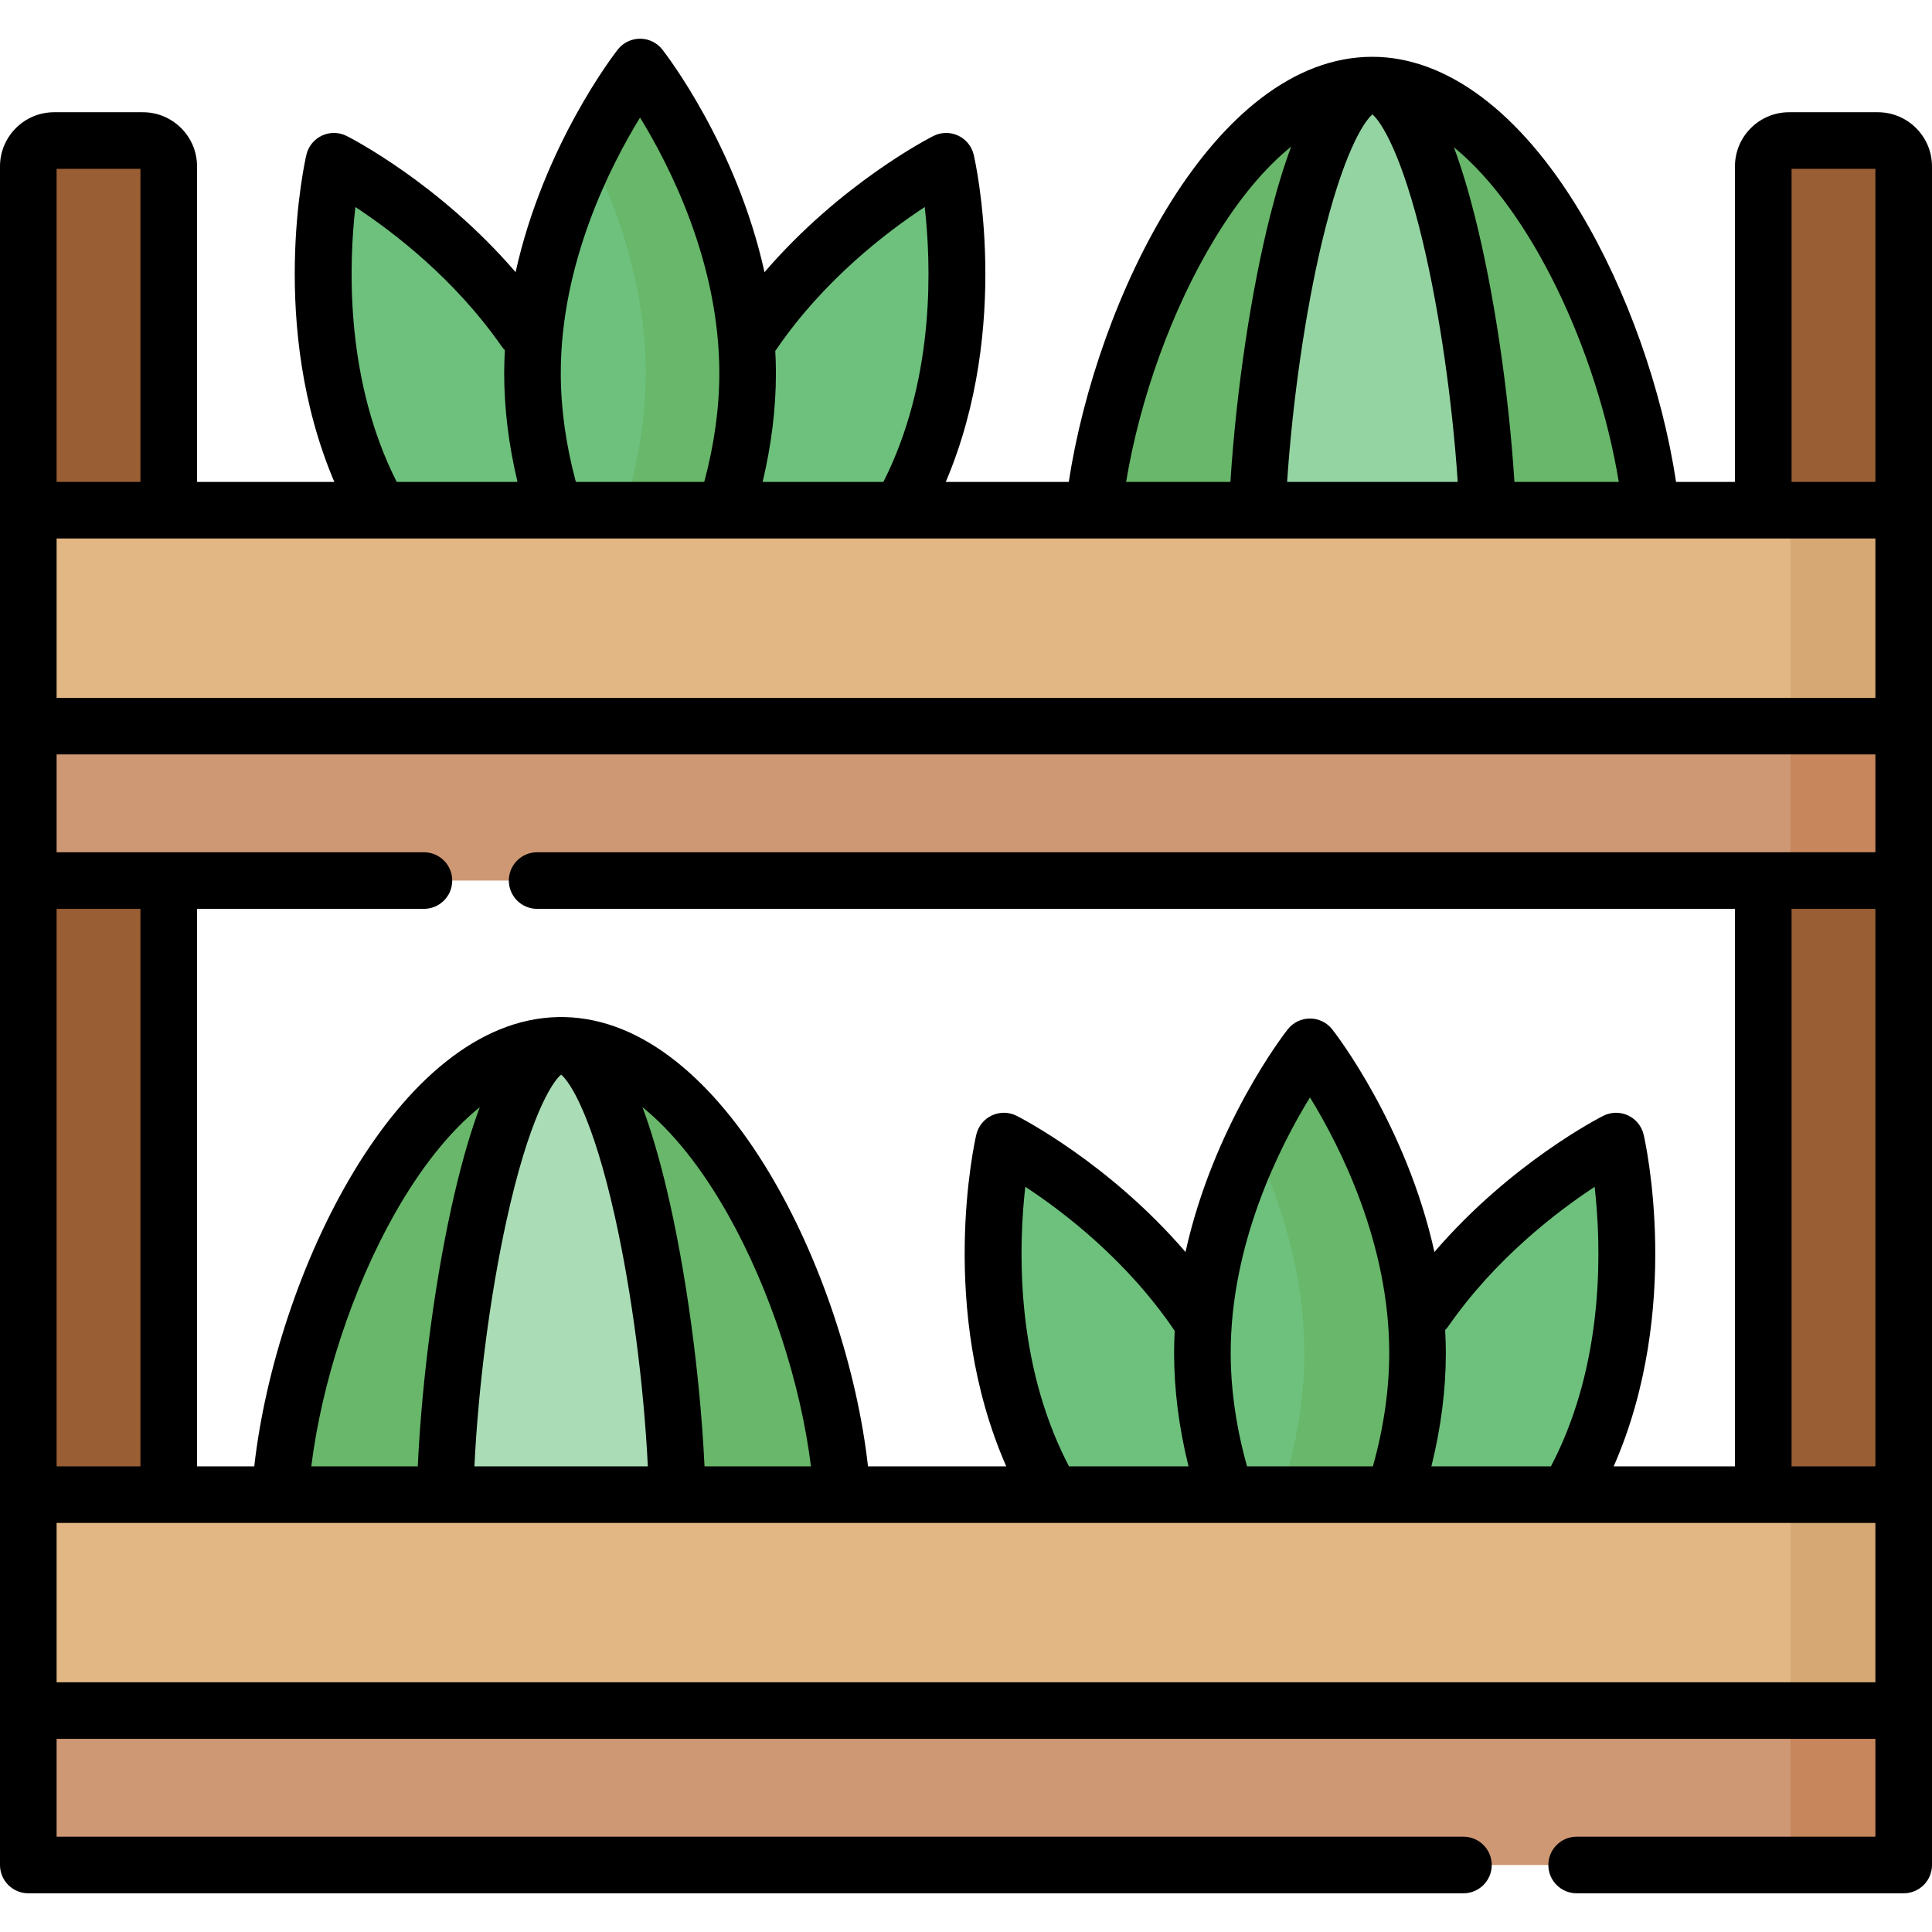 <?xml version="1.0" encoding="UTF-8"?> <svg xmlns="http://www.w3.org/2000/svg" id="Capa_1" height="512" viewBox="0 0 512 512" width="512"><g><g><g><path d="m326.244 363.78c18.995 40.578 8.573 85.559 8.573 85.559s-41.218-20.809-60.212-61.386c-18.995-40.578-8.573-85.559-8.573-85.559s41.217 20.809 60.212 61.386z" fill="#6dc17d"></path></g></g><g><g><path d="m368.066 363.78c-18.995 40.578-8.573 85.559-8.573 85.559s41.218-20.809 60.212-61.386c18.995-40.578 8.573-85.559 8.573-85.559s-41.217 20.809-60.212 61.386z" fill="#6dc17d"></path></g></g><g><g><path d="m375.663 358.545c0 44.803-28.508 81.124-28.508 81.124s-28.508-36.32-28.508-81.124c0-44.803 28.508-81.124 28.508-81.124s28.508 36.32 28.508 81.124z" fill="#6dc17d"></path></g></g><g><g><path d="m347.155 277.421s-7.633 9.742-15 25.335c6.87 14.541 13.508 34.169 13.508 55.789 0 21.619-6.638 41.247-13.508 55.788 7.367 15.594 15 25.335 15 25.335s28.508-36.32 28.508-81.124c0-44.803-28.508-81.123-28.508-81.123z" fill="#68b76a"></path></g></g><g><g><path d="m148.71 104.116c18.995 40.578 8.573 85.559 8.573 85.559s-41.218-20.809-60.212-61.386-8.574-85.559-8.574-85.559 41.218 20.809 60.213 61.386z" fill="#6dc17d"></path></g></g><g><g><path d="m190.532 104.116c-18.995 40.578-8.573 85.559-8.573 85.559s41.218-20.809 60.212-61.386 8.573-85.559 8.573-85.559-41.217 20.809-60.212 61.386z" fill="#6dc17d"></path></g></g><g><g><path d="m198.129 98.88c0 44.803-28.508 81.124-28.508 81.124s-28.508-36.32-28.508-81.124c0-44.803 28.508-81.124 28.508-81.124s28.508 36.321 28.508 81.124z" fill="#6dc17d"></path></g></g><g><g><path d="m169.621 17.757s-6.633 8.467-13.5 22.243c7.37 14.785 15.008 35.688 15.008 58.881s-7.639 44.096-15.008 58.881c6.867 13.776 13.5 22.243 13.5 22.243s28.508-36.32 28.508-81.124-28.508-81.124-28.508-81.124z" fill="#68b76a"></path></g></g><g><g><path d="m223.428 403.838c0 49.135-33.455 49.845-74.724 49.845s-74.724-.71-74.724-49.845 33.455-126.827 74.724-126.827 74.724 77.692 74.724 126.827z" fill="#68b76a"></path></g></g><g><g><path d="m179.591 403.838c0 49.135-13.828 49.845-30.887 49.845s-30.886-.71-30.886-49.845 13.828-126.827 30.886-126.827 30.887 77.692 30.887 126.827z" fill="#aaddb6"></path></g></g><g><g><path d="m438.429 149.38c0 49.135-33.455 49.845-74.724 49.845s-74.724-.71-74.724-49.845 33.455-126.827 74.724-126.827c41.269-.001 74.724 77.692 74.724 126.827z" fill="#68b76a"></path></g></g><g><g><path d="m394.591 149.38c0 49.135-13.828 49.845-30.886 49.845s-30.886-.71-30.886-49.845 13.828-126.827 30.886-126.827c17.058-.001 30.886 77.692 30.886 126.827z" fill="#94d4a2"></path></g></g><g><g><path d="m7.5 494.243v-450.153c0-3.781 3.065-6.847 6.847-6.847h23.525c3.781 0 6.847 3.065 6.847 6.847v450.153z" fill="#995e34"></path></g></g><g><g><path d="m467.281 494.243v-450.153c0-3.781 3.065-6.847 6.847-6.847h23.525c3.781 0 6.847 3.065 6.847 6.847v450.153z" fill="#995e34"></path></g></g><g><g><path d="m504.5 192.428h-497v-57.218h497z" fill="#e3b783"></path></g></g><g><g><path d="m504.5 192.428h-497v40.926h497z" fill="#cf9875"></path></g></g><g><g><path d="m504.5 453.318h-497v-57.219h497z" fill="#e3b783"></path></g></g><g><g><path d="m504.5 453.318h-497v40.925h497z" fill="#cf9875"></path></g></g><g><g><path d="m504.5 135.21h-30v57.218h30z" fill="#d6a974"></path></g></g><g><g><path d="m474.5 192.428v40.926h30v-40.926z" fill="#c7865b"></path></g></g><g><g><path d="m504.5 396.099h-30v57.219h30z" fill="#d6a974"></path></g></g><g><g><path d="m474.5 453.318v40.925h30v-40.925z" fill="#c7865b"></path></g></g><path d="m497.653 29.743h-23.525c-7.911 0-14.347 6.436-14.347 14.347v83.62h-15.606c-3.726-24.561-13.064-50.937-25.434-71.54-15.919-26.515-35.465-41.117-55.036-41.117-41.995 0-73.068 64.129-80.469 112.657h-32.596c17.587-41.354 7.848-84.79 7.412-86.672-.52-2.243-2.041-4.124-4.127-5.1-2.085-.976-4.504-.94-6.56.097-1.138.575-24.567 12.591-44.761 36.095-7.432-33.598-26.1-57.751-27.083-59.004-1.422-1.811-3.597-2.869-5.9-2.869s-4.478 1.058-5.9 2.869c-.983 1.253-19.648 25.403-27.081 58.997-20.2-23.51-43.636-35.519-44.763-36.088-2.056-1.038-4.474-1.074-6.56-.097-2.085.976-3.607 2.857-4.127 5.1-.436 1.883-10.175 45.317 7.411 86.672h-36.382v-83.62c0-7.911-6.436-14.347-14.347-14.347h-23.525c-7.911 0-14.347 6.436-14.347 14.347v450.153c0 4.142 3.358 7.5 7.5 7.5h37.219 343.109c4.142 0 7.5-3.358 7.5-7.5s-3.358-7.5-7.5-7.5h-343.109-29.719v-25.926h482v25.926h-79.172c-4.142 0-7.5 3.358-7.5 7.5s3.358 7.5 7.5 7.5h86.672c4.142 0 7.5-3.358 7.5-7.5v-450.153c0-7.911-6.436-14.347-14.347-14.347zm-68.659 97.967h-27.653c-1.567-24.326-5.452-50.446-10.529-70.536-1.754-6.941-3.588-12.978-5.518-18.155 20.468 16.661 37.949 53.882 43.7 88.691zm-65.289-97.388c2.283 1.894 7.832 10.426 13.444 34.123 4.349 18.359 7.719 41.705 9.165 63.265h-45.216c1.45-21.612 4.833-45.025 9.194-63.395 5.603-23.6 11.136-32.103 13.413-33.993zm-41.892 33.099c6.447-10.645 13.346-18.919 20.364-24.567-1.94 5.181-3.783 11.229-5.545 18.187-5.09 20.096-8.991 46.286-10.561 70.669h-27.638c3.686-22.256 12.23-45.883 23.38-64.289zm-116.027 29.12c12.526-18.327 29.146-31.022 39.275-37.68 1.71 15.036 2.665 43.87-9.683 70.247-.406.867-.834 1.735-1.27 2.601h-32.004c2.329-9.775 3.525-19.448 3.525-28.829 0-1.99-.07-3.956-.17-5.909.112-.14.224-.279.327-.43zm-36.165-61.383c7.923 12.894 21.008 38.6 21.008 67.722 0 9.31-1.355 19-3.996 28.829h-34.026c-2.642-9.831-3.995-19.517-3.995-28.829 0-29.124 13.088-54.831 21.009-67.722zm-65.758 93.951c-12.349-26.38-11.393-55.216-9.684-70.247 9.981 6.559 26.257 18.976 38.711 36.86.271.39.576.741.902 1.063-.106 2.015-.18 4.042-.18 6.096 0 9.383 1.198 19.053 3.527 28.829h-32.006c-.436-.865-.864-1.733-1.27-2.601zm-88.863-80.366h22.219v82.966h-22.219zm0 196.111h22.219v147.745h-22.219zm482 204.964h-482v-42.219h482zm-310.293-57.219c-1.165-24.283-4.922-51.947-10.012-73.361-2.107-8.867-4.269-16.031-6.437-21.824 7.904 6.37 15.649 16.002 22.643 28.408 11.143 19.766 19.273 44.654 22.011 66.777zm-15.021 0h-45.963c1.057-21.404 4.13-45.158 8.473-65.018 5.943-27.176 12.033-36.774 14.508-38.804 2.427 1.995 8.383 11.326 14.251 37.635 4.452 19.963 7.646 44.308 8.731 66.187zm-51.255-72.161c-4.975 21.348-8.58 48.34-9.721 72.161h-28.213c2.741-22.142 10.884-47.057 22.038-66.825 6.987-12.382 14.722-21.997 22.615-28.359-2.265 6.054-4.523 13.598-6.719 23.023zm160.966 68.335c-12.354-26.392-11.392-55.239-9.682-70.265 10.2 6.689 26.982 19.524 39.597 38.188-.098 1.934-.166 3.879-.166 5.848 0 9.778 1.3 19.859 3.826 30.054h-31.671c-.661-1.268-1.305-2.546-1.904-3.825zm44.75-26.228c0-29.125 13.087-54.832 21.008-67.722 7.923 12.894 21.008 38.6 21.008 67.722 0 9.7-1.468 19.798-4.332 30.054h-33.352c-2.864-10.255-4.332-20.353-4.332-30.054zm57.017 0c0-2.049-.074-4.073-.18-6.083.313-.313.607-.651.868-1.027 12.459-17.912 28.756-30.346 38.744-36.909 1.71 15.036 2.664 43.87-9.683 70.247-.597 1.275-1.242 2.554-1.905 3.827h-31.671c2.526-10.197 3.827-20.278 3.827-30.055zm113.836 30.054h-22.219v-147.745h22.219zm0-162.745h-354.655c-4.142 0-7.5 3.358-7.5 7.5s3.358 7.5 7.5 7.5h317.437v147.745h-32.139c18.31-41.716 8.383-85.996 7.943-87.898-.52-2.243-2.042-4.123-4.127-5.1s-4.503-.94-6.56.097c-1.128.569-24.564 12.579-44.762 36.088-7.433-33.594-26.098-57.744-27.081-58.997-1.422-1.811-3.597-2.869-5.9-2.869s-4.478 1.058-5.9 2.869c-.983 1.253-19.65 25.406-27.083 59.003-20.188-23.498-43.612-35.514-44.761-36.094-2.056-1.038-4.474-1.074-6.56-.097-2.085.976-3.607 2.856-4.127 5.1-.44 1.901-10.367 46.181 7.943 87.898h-36.641c-5.688-50.618-37.894-118.252-80.545-119.068-.263-.013-.523-.02-.777-.02-.255 0-.516.007-.78.02-42.621.82-74.852 68.485-80.542 119.068h-15.164v-147.745h60.126c4.142 0 7.5-3.358 7.5-7.5s-3.358-7.5-7.5-7.5h-97.345v-25.926h482zm0-40.926h-482v-42.218h482zm0-57.218h-22.219v-82.967h22.219z"></path></g></svg> 